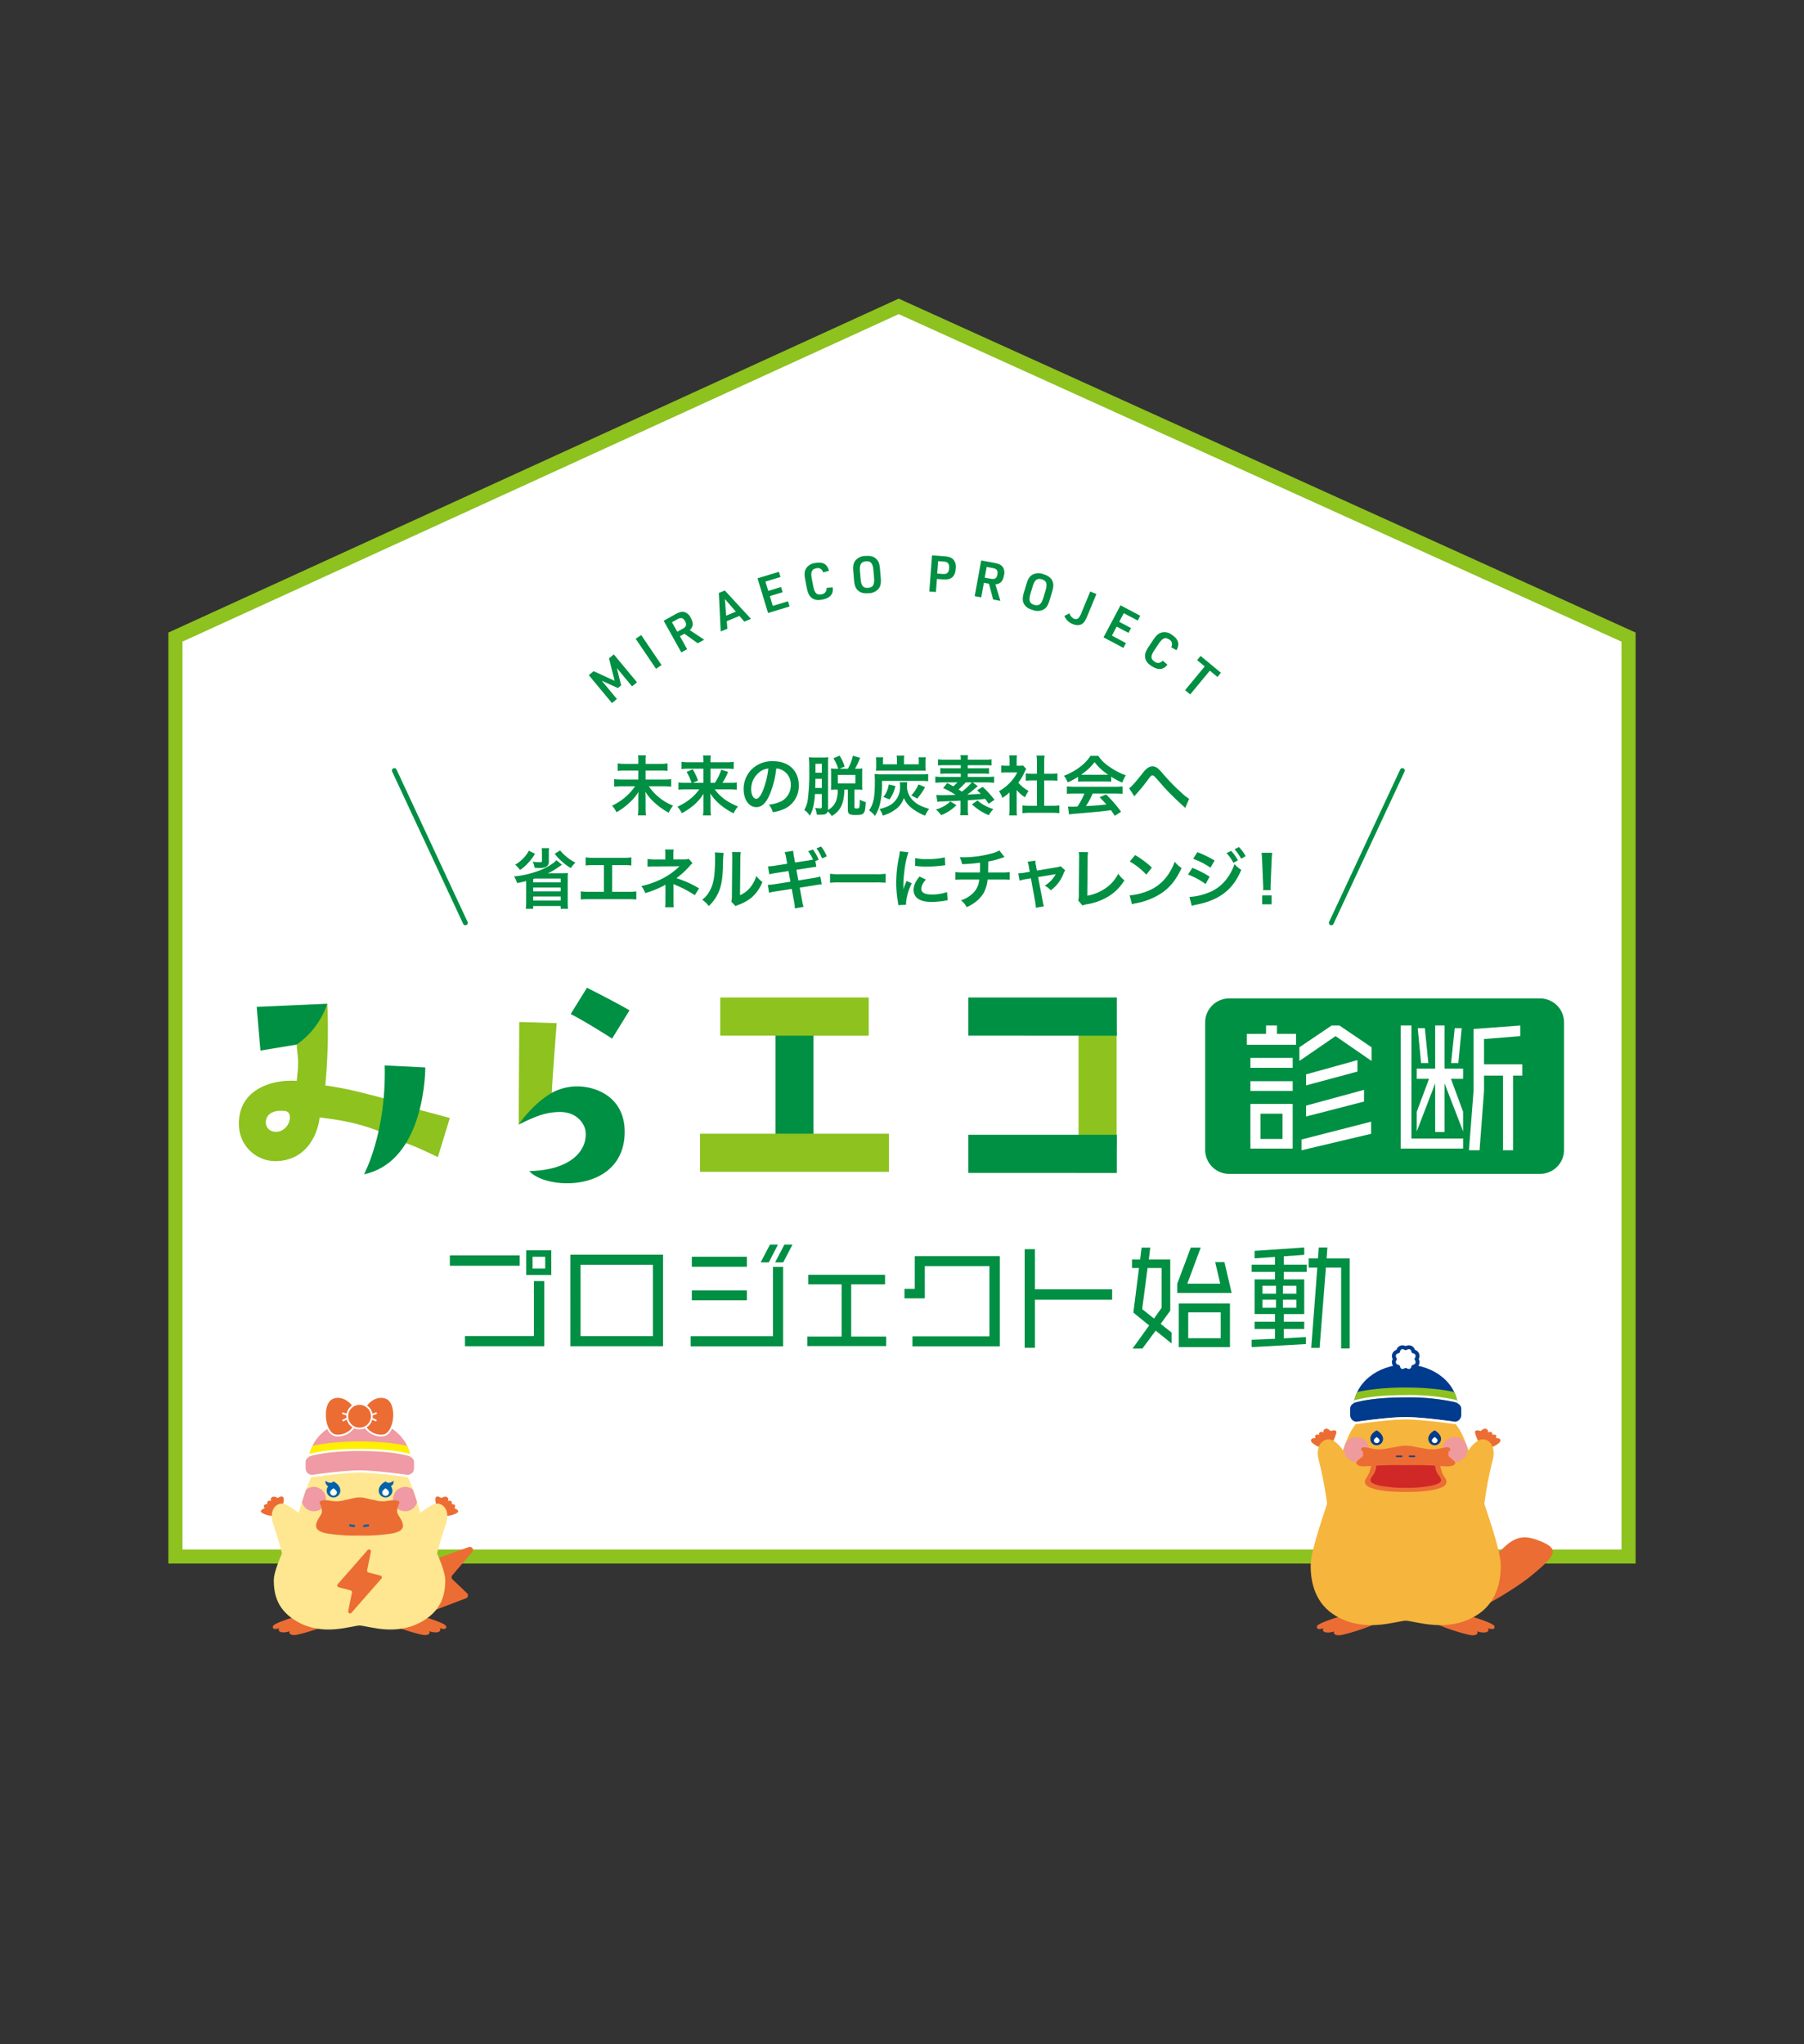 <svg xmlns="http://www.w3.org/2000/svg" xmlns:xlink="http://www.w3.org/1999/xlink" width="750" height="850" viewBox="0 0 750 850">
  <rect x="0" y="0" width="750" height="850" fill="#333333" stroke="none"/>
  <defs>
    <clipPath id="clip-path">
      <rect id="長方形_5521" data-name="長方形 5521" width="750" height="850" transform="translate(3050 128)" fill="#fff" stroke="#707070" stroke-width="1"/>
    </clipPath>
    <clipPath id="clip-path-2">
      <rect id="長方形_5516" data-name="長方形 5516" width="550.923" height="329.82" fill="none"/>
    </clipPath>
    <clipPath id="clip-path-3">
      <rect id="長方形_5095" data-name="長方形 5095" width="100.661" height="120.57" fill="none"/>
    </clipPath>
    <clipPath id="clip-path-4">
      <path id="パス_9466" data-name="パス 9466" d="M11.663,23.262H54.994c0-9.96-9.7-18.032-21.667-18.032S11.663,13.3,11.663,23.262" transform="translate(-11.663 -5.23)" fill="none"/>
    </clipPath>
    <clipPath id="clip-path-6">
      <rect id="長方形_5097" data-name="長方形 5097" width="88.189" height="99.359" fill="none"/>
    </clipPath>
    <clipPath id="clip-path-7">
      <path id="パス_9484" data-name="パス 9484" d="M21.59,22.539c-2.832,3.886-6.023,12.722-8.345,22-.843,3.38-9.733,19.178-9.733,25.382s1.595,12.563,9.681,17.205c10.7,6.142,21.806,1.925,25.956,1.635C43.3,89.056,54.4,93.273,65.1,87.131c8.086-4.642,9.681-11,9.681-17.205s-8.89-22-9.735-25.382c-2.319-9.282-5.512-18.118-8.345-22-3.393-4.658-6.732-10.071-17.558-10.071S24.985,17.882,21.59,22.539" transform="translate(-3.512 -12.468)" fill="none"/>
    </clipPath>
    <clipPath id="clip-path-9">
      <path id="パス_9498" data-name="パス 9498" d="M13.055,23.835H55.347c0-9.719-9.467-17.6-21.145-17.6s-21.147,7.881-21.147,17.6" transform="translate(-13.055 -6.235)" fill="none"/>
    </clipPath>
  </defs>
  <g id="visual-sp" transform="translate(-3050 -128)" clip-path="url(#clip-path)">
    <g id="グループ_11368" data-name="グループ 11368" transform="translate(2697 119.063)">
      <path id="パス_15224" data-name="パス 15224" d="M2.5,522.555v-382.3L303.2,2.746,606.635,140.264V522.555Z" transform="translate(424.019 133.883)" fill="#fff"/>
      <path id="パス_15225" data-name="パス 15225" d="M5.865,142.616,303.635,6.445l300.5,136.185V520.1H5.865ZM303.624,0,0,138.848V525.963H610V138.848Z" transform="translate(423 133.109)" fill="#8dc21f"/>
      <g id="グループ_11364" data-name="グループ 11364" transform="translate(452.327 239.859)">
        <g id="グループ_11360" data-name="グループ 11360">
          <g id="グループ_11357" data-name="グループ 11357" transform="translate(0 0)">
            <path id="パス_15280" data-name="パス 15280" d="M109.707,259.132V281.98H81.043V286.2h32.981v-27.07Zm-34.951-6.379H103.8v-4.317H74.756ZM109.145,249H114.4v4.927h-5.254Zm-2.628,7.6h10.416V246.324H106.517Z" transform="translate(12.939 42.633)" fill="#008f43"/>
            <path id="パス_15281" data-name="パス 15281" d="M121.7,252.06h30.073v29.7H121.7Zm-4.222,33.871h38.518V247.883H117.476Z" transform="translate(20.332 42.903)" fill="#008f43"/>
            <path id="パス_15282" data-name="パス 15282" d="M160.585,267.453h22.894v-4.128H160.585Zm33.732-13.886v28.852h-34.2v4.175h38.424V253.568Zm-33.732-.048h22.894v-4.175H160.585Zm32.465-9.195L189.2,251.69h3.378l3.8-7.365Zm6,0-3.848,7.365h3.378l3.848-7.365Z" transform="translate(27.712 42.287)" fill="#008f43"/>
            <path id="パス_15283" data-name="パス 15283" d="M201.858,255v3.987H215.7v21.722H201.435v3.94H234.23v-3.94H219.685V258.99h14.075V255Z" transform="translate(34.864 44.135)" fill="#008f43"/>
            <path id="パス_15284" data-name="パス 15284" d="M240.147,248.4v13.6h-4.27v3.942h8.445V252.532H271.2v29.228h-32v4.128H275.52V248.4Z" transform="translate(40.825 42.993)" fill="#008f43"/>
            <path id="パス_15285" data-name="パス 15285" d="M278.475,245.925v41h4.27V266.943h32.09v-4.317h-32.09v-16.7Z" transform="translate(48.198 42.564)" fill="#008f43"/>
            <path id="パス_15286" data-name="パス 15286" d="M339.879,272.293h13.513v10.744H339.879Zm-3.94,14.451h21.3V268.587h-21.3Zm-15.2-15.811,2.252-17.076h5.817v16.559l-3.144,4.458Zm-.235-25.57-.61,4.926h-3.377v3.567h2.909l-2.346,18.53,6.568,5.349-6.9,9.617h4.081l5.537-7.46,6.614,5.348v-4.55l-4.55-3.612,3.988-5.49v-21.3h-8.914l.61-4.926Zm20.455,0-5.63,15.013v3.847h22.612l-3-12.808h-3.847l2.112,8.961H339.5l5.583-15.013Z" transform="translate(54.782 42.467)" fill="#008f43"/>
            <path id="パス_15287" data-name="パス 15287" d="M363.42,267.047h5.63v3.33h-5.63Zm8.492,0h5.582v3.33h-5.582Zm-8.492-5.818h5.63v3.332h-5.63Zm8.492,0h5.582v3.332h-5.582Zm-11.777-14.5v3.1l8.492-.563v3.19h-9.711v3h9.711V258.6h-8.492v14.4h8.492V276.2h-8.492v3h8.492v4.081l-9.711.422v3.05l22.565-1.267v-2.908l-9.195.516V279.2h8.491v-3h-8.491v-3.191h8.491V258.6h-8.491v-3.143h9.524v-3h-9.524v-3.471l8.491-.61v-3.05Zm26.7-1.409-.33,4.552h-3.893v3.8h3.612l-2.533,33.4h3.471l2.628-33.4h6.332v33.638h3.567V249.876h-9.618l.327-4.552Z" transform="translate(62.12 42.46)" fill="#008f43"/>
            <g id="グループ_11356" data-name="グループ 11356">
              <g id="グループ_11355" data-name="グループ 11355" clip-path="url(#clip-path-2)">
                <path id="パス_15288" data-name="パス 15288" d="M152.053,74.428a18.6,18.6,0,0,0,3.264-.189v3.129a20.268,20.268,0,0,0-3.237-.162h-5.908v3.749h7.392a24.691,24.691,0,0,0,3.263-.161v3.129a27.01,27.01,0,0,0-3.263-.162h-6.043A22.066,22.066,0,0,0,157.61,91.8a15.382,15.382,0,0,0-1.835,2.913,26.949,26.949,0,0,1-5.584-3.911,19.12,19.12,0,0,1-4.1-4.828c.054,1.537.081,1.97.081,2.508v4.451a19.586,19.586,0,0,0,.189,2.914h-3.4a17.592,17.592,0,0,0,.19-2.887V88.617c0-.89,0-1.267.08-2.535a20.011,20.011,0,0,1-3.776,4.5,27.225,27.225,0,0,1-5.341,3.966,13.983,13.983,0,0,0-1.861-2.725,24.633,24.633,0,0,0,6.23-4.208,23.561,23.561,0,0,0,3.319-3.857h-5.449a28.461,28.461,0,0,0-3.238.162V80.795a26.7,26.7,0,0,0,3.211.161h6.825V77.206h-5.288a21.911,21.911,0,0,0-3.263.162V74.24a20.141,20.141,0,0,0,3.237.189h5.315V72.783a10.13,10.13,0,0,0-.136-1.916h3.292a9.439,9.439,0,0,0-.135,1.943v1.619Z" transform="translate(22.89 12.265)" fill="#008f43"/>
                <path id="パス_15289" data-name="パス 15289" d="M159,85.021a27.266,27.266,0,0,0-3.156.162V82.134a19.613,19.613,0,0,0,3.129.162h2.32a21.3,21.3,0,0,0-2.078-4.5l2.535-1.133a26.711,26.711,0,0,1,2.239,4.693l-2.13.944h4.343V76.416h-6.1a23.816,23.816,0,0,0-2.995.162V73.557a20.6,20.6,0,0,0,3.157.189h5.935V72.99a16.2,16.2,0,0,0-.136-2.076h3.238a11.759,11.759,0,0,0-.135,2.1v.728h6.42a18.287,18.287,0,0,0,3.21-.189v3.021a18.29,18.29,0,0,0-3.021-.162h-6.609V82.3h1.835a24.614,24.614,0,0,0,2.643-5.449l2.833.916a26.988,26.988,0,0,1-2.347,4.533h2.832a17,17,0,0,0,3.1-.162v3.049a26.511,26.511,0,0,0-3.237-.162H170.9c2.319,3.156,5.26,5.313,9.684,7.121a11.809,11.809,0,0,0-1.808,2.832,26.52,26.52,0,0,1-6.123-4.072,20.913,20.913,0,0,1-3.587-4.154c.081,1.456.108,2,.108,2.561v3.8a17.4,17.4,0,0,0,.189,2.751h-3.344a16.492,16.492,0,0,0,.189-2.751V89.337c0-.836,0-1.349.08-2.509a19.858,19.858,0,0,1-4.476,5.071,25.189,25.189,0,0,1-4.56,3.021,13.875,13.875,0,0,0-1.835-2.7,23.6,23.6,0,0,0,6.609-4.343,19.379,19.379,0,0,0,2.455-2.86Z" transform="translate(26.899 12.274)" fill="#008f43"/>
                <path id="パス_15290" data-name="パス 15290" d="M189.637,86.987c-1.538,3.479-3.264,5.071-5.476,5.071-3.075,0-5.287-3.129-5.287-7.471a11.589,11.589,0,0,1,2.967-7.85,12.109,12.109,0,0,1,9.28-3.777c6.474,0,10.682,3.939,10.682,10.009a10.393,10.393,0,0,1-6.555,10.061,17.683,17.683,0,0,1-4.235,1.133,8.607,8.607,0,0,0-1.646-3.157,14.306,14.306,0,0,0,5.368-1.483,7.552,7.552,0,0,0,3.749-6.744,6.683,6.683,0,0,0-3.317-5.989,5.9,5.9,0,0,0-2.725-.809,39.016,39.016,0,0,1-2.8,11.006m-3.965-9.657A9.03,9.03,0,0,0,182,84.612c0,2.212.943,3.966,2.13,3.966.89,0,1.808-1.133,2.779-3.452a35.551,35.551,0,0,0,2.238-9.118,6.868,6.868,0,0,0-3.479,1.322" transform="translate(30.959 12.628)" fill="#008f43"/>
                <path id="パス_15291" data-name="パス 15291" d="M210.257,92.778a4.2,4.2,0,0,1-.054.808,7.152,7.152,0,0,0,3.56-4.289,12.359,12.359,0,0,0,.486-4.18h-.459a19.348,19.348,0,0,0-2.346.107c.054-.457.081-1.348.081-2.158V78.32a18.534,18.534,0,0,0-.081-2,16.936,16.936,0,0,0,2.346.109h.7a19.158,19.158,0,0,0-2-4.343l2.562-1.106a19.35,19.35,0,0,1,2.1,4.559l-2.158.89h3.507a17.784,17.784,0,0,0,2.076-5.422l3.021.916a35.432,35.432,0,0,1-2.13,4.506h.755a15.816,15.816,0,0,0,2.32-.109,14.064,14.064,0,0,0-.109,2.133v4.611a13.776,13.776,0,0,0,.109,2.158,18.094,18.094,0,0,0-2.428-.107h-.89V92.4c0,.459.189.567,1.025.567,1.105,0,1.133-.108,1.214-3.7a9.008,9.008,0,0,0,2.481,1.051c-.243,3.263-.378,3.966-.917,4.56-.567.648-1.294.808-3.344.808-2.59,0-3.21-.432-3.21-2.319V85.118h-1.43c-.135,5.772-1.619,8.9-5.26,10.978a7.359,7.359,0,0,0-1.673-1.941c-.324,1.132-.971,1.4-3.264,1.4-.3,0-.648,0-1.3-.026a8.065,8.065,0,0,0-.675-2.834,11.5,11.5,0,0,0,2.022.217c.594,0,.755-.135.755-.7v-5.26h-2.859A25.984,25.984,0,0,1,204,92.562a11.786,11.786,0,0,1-1.349,3.425,7.059,7.059,0,0,0-2.292-2.4,11.529,11.529,0,0,0,1.43-4.046,83.167,83.167,0,0,0,.648-12.57,45.5,45.5,0,0,0-.163-5.342,18.9,18.9,0,0,0,2.752.136h3.021a11.192,11.192,0,0,0,2.32-.136,19.733,19.733,0,0,0-.108,2.509ZM205,80.639c-.027,2.131-.027,2.131-.081,3.8h2.751v-3.8Zm2.67-6.258h-2.643V78.1h2.643Zm6.663,8.147h7.282V78.994H214.33Z" transform="translate(34.677 12.285)" fill="#008f43"/>
                <path id="パス_15292" data-name="パス 15292" d="M228.729,83.228a34.154,34.154,0,0,1-.944,8.147,16.91,16.91,0,0,1-2,4.693,10.01,10.01,0,0,0-2.455-2.32c1.862-2.7,2.4-5.422,2.4-11.923a29.635,29.635,0,0,0-.109-3.21,24.891,24.891,0,0,0,3.1.135h16.32a16.689,16.689,0,0,0,2.86-.135v3.021a20.313,20.313,0,0,0-2.86-.135h-16.32Zm6.2-10.466a8.911,8.911,0,0,0-.162-1.781h3.237a7.587,7.587,0,0,0-.162,1.754V74.6H244V73.274a9.438,9.438,0,0,0-.108-1.592h3.048A7.8,7.8,0,0,0,246.8,73.3v2.293c0,.619.028,1.159.081,1.7-.728-.026-1.429-.054-2.157-.054H228.351c-.971,0-1.43,0-2.131.054.055-.728.082-1.159.082-1.7V73.247a8.272,8.272,0,0,0-.136-1.565h3.049a8.277,8.277,0,0,0-.108,1.592V74.6h5.827Zm4.263,9.279a7.936,7.936,0,0,0-.082,1.025A8.294,8.294,0,0,0,242,90c1.538,1.376,3.075,2.157,6.312,3.129a11.547,11.547,0,0,0-1.673,2.833,21.791,21.791,0,0,1-5.611-3.184,10.43,10.43,0,0,1-3.238-4.181,9.414,9.414,0,0,1-2.994,4.4,16.9,16.9,0,0,1-5.773,2.941,7.423,7.423,0,0,0-1.376-2.724c2.914-.757,4.424-1.43,5.773-2.644a8.647,8.647,0,0,0,2.8-6.663,11.091,11.091,0,0,0-.107-1.862Zm-9.9,6.15a10.786,10.786,0,0,0,2.212-5.2l2.778.619a13.906,13.906,0,0,1-2.455,5.557Zm11.6-.675a15.782,15.782,0,0,0,2.967-4.559l2.752,1.133a26.145,26.145,0,0,1-3.264,4.747Z" transform="translate(38.654 12.285)" fill="#008f43"/>
                <path id="パス_15293" data-name="パス 15293" d="M264.458,83.714c-.431.351-.54.433-.916.755-1.241,1.079-2.024,1.7-3.452,2.752,1.619-.082,3.506-.217,5.637-.325-.458-.486-.754-.754-1.565-1.483l2.347-1.4a40.474,40.474,0,0,1,4.909,5.369l-2.454,1.645c-.675-1.025-.89-1.3-1.4-2.024-3.722.351-3.722.351-7.228.567V93.1a14.657,14.657,0,0,0,.161,2.7h-3.371a14.473,14.473,0,0,0,.162-2.7V89.73c-5.719.27-5.719.27-7.715.324a8.582,8.582,0,0,0-1.914.189l-.459-2.914a17.7,17.7,0,0,0,2.671.136c.781,0,.781,0,5.367-.136a35.13,35.13,0,0,0-5.179-2.832l1.7-2.078c1.213.621,1.619.836,2.509,1.349a16.684,16.684,0,0,0,1.727-1.619H249.92a24.454,24.454,0,0,0-3.1.162V79.722a18.185,18.185,0,0,0,2.806.135h7.768V78.481H251.43a17.283,17.283,0,0,0-2.535.135V76.162a22.166,22.166,0,0,0,2.535.108h5.962V75h-6.663a24.444,24.444,0,0,0-2.8.107V72.547a23.253,23.253,0,0,0,3.13.163h6.338a6.839,6.839,0,0,0-.162-1.89h3.211a8.719,8.719,0,0,0-.136,1.89h6.771a21.712,21.712,0,0,0,3.1-.163v2.562A25.131,25.131,0,0,0,267.4,75H260.3V76.27h6.312a21.07,21.07,0,0,0,2.509-.108v2.454a16.91,16.91,0,0,0-2.509-.135H260.3v1.376h8.174a18.2,18.2,0,0,0,2.778-.135v2.589a25.841,25.841,0,0,0-3.075-.162h-5.8Zm-8.874,7.9a18.215,18.215,0,0,1-6.366,4.154,9.982,9.982,0,0,0-2.184-2.346,13.736,13.736,0,0,0,3.371-1.4,11.438,11.438,0,0,0,2.644-1.968Zm3.858-9.469a30.508,30.508,0,0,1-2.995,2.941c.809.513.944.594,1.4.917a26.863,26.863,0,0,0,4.127-3.858Zm4.936,7.5a13.65,13.65,0,0,0,3.021,2.13,17.662,17.662,0,0,0,3.534,1.458,13.933,13.933,0,0,0-1.916,2.562,24.014,24.014,0,0,1-6.987-4.532Z" transform="translate(42.718 12.257)" fill="#008f43"/>
                <path id="パス_15294" data-name="パス 15294" d="M276.718,93.117a19.149,19.149,0,0,0,.135,2.751h-3.264a16.249,16.249,0,0,0,.162-2.8V86.292a18.181,18.181,0,0,1-2.995,2.293,10.385,10.385,0,0,0-1.376-2.806,18.6,18.6,0,0,0,4.639-3.641,16.044,16.044,0,0,0,2.941-4.154h-4.4a18.5,18.5,0,0,0-2.266.107V75.1a16.484,16.484,0,0,0,2.132.108h1.348V72.941a12.376,12.376,0,0,0-.162-2.051h3.265a11.5,11.5,0,0,0-.162,2.1v2.211h1.105a9.818,9.818,0,0,0,1.565-.081l1.3,1.4a7.667,7.667,0,0,0-.594,1.133,22.132,22.132,0,0,1-2.7,4.614,15.9,15.9,0,0,0,4.289,3.425,11.5,11.5,0,0,0-1.483,2.644,14.809,14.809,0,0,1-3.48-3.049Zm11.438-1.268h3.238a23.135,23.135,0,0,0,3.075-.162v3.265a21.962,21.962,0,0,0-3.075-.19h-9.225a21.576,21.576,0,0,0-3.049.19V91.687a24.433,24.433,0,0,0,3.1.162h2.94V81.3h-2.022c-.917,0-1.781.054-2.643.135V78.388a18.163,18.163,0,0,0,2.643.136h2.022V73.777a19.08,19.08,0,0,0-.189-2.806h3.373a15.693,15.693,0,0,0-.189,2.806v4.747h2.86a17.5,17.5,0,0,0,2.643-.136v3.049c-.863-.081-1.7-.135-2.643-.135h-2.86Z" transform="translate(46.623 12.269)" fill="#008f43"/>
                <path id="パス_15295" data-name="パス 15295" d="M298.283,79.763a25.239,25.239,0,0,1-4.315,2.319,12.563,12.563,0,0,0-1.565-2.75,25.194,25.194,0,0,0,6.77-3.75,17.764,17.764,0,0,0,4.263-4.532h3.21A16.4,16.4,0,0,0,311.2,75.53a28.583,28.583,0,0,0,6.933,3.64,12.017,12.017,0,0,0-1.484,3.022,28.71,28.71,0,0,1-4.612-2.455v2.1a20.5,20.5,0,0,0-2.428-.108H300.6a21.586,21.586,0,0,0-2.32.108Zm-1.483,6.96a25.276,25.276,0,0,0-3.184.162v-3.13a26.231,26.231,0,0,0,3.184.163h16.806a25.14,25.14,0,0,0,3.156-.163v3.13a25.1,25.1,0,0,0-3.156-.162h-9.279a29.317,29.317,0,0,1-2.806,5.233c4.774-.27,4.774-.27,8.551-.675-.862-.943-1.322-1.43-2.832-2.995l2.67-1.186a55.263,55.263,0,0,1,6.231,7.2L313.552,96c-.89-1.322-1.16-1.7-1.619-2.347-2.239.3-3.857.486-4.857.594-2.67.243-8.011.728-9.09.809a32.127,32.127,0,0,0-3.479.377l-.432-3.29c.729.054,1.187.081,1.564.081.189,0,1-.027,2.375-.108a27.985,27.985,0,0,0,2.886-5.395Zm12.785-7.8c.432,0,.674,0,1.187-.026a21.99,21.99,0,0,1-5.638-5.233,23.069,23.069,0,0,1-5.611,5.233c.459.026.621.026,1.106.026Z" transform="translate(50.608 12.297)" fill="#008f43"/>
                <path id="パス_15296" data-name="パス 15296" d="M315.495,83.893c1.16-.808,2.32-2.13,5.882-6.609a8.256,8.256,0,0,1,1.672-1.7,3.712,3.712,0,0,1,2.157-.809,3.827,3.827,0,0,1,2.429,1.025,18.043,18.043,0,0,1,1.807,1.943A85.792,85.792,0,0,0,337.508,86a17.32,17.32,0,0,0,2.94,2.266L338.8,92.093a5.387,5.387,0,0,0-.782-.781c-1.4-1.241-3.534-3.265-5.5-5.233-2.051-2.1-2.1-2.185-4.991-5.476-1.673-1.914-1.835-2.051-2.346-2.051-.432,0-.7.243-1.619,1.457a76.133,76.133,0,0,1-5.314,6.528,4.4,4.4,0,0,0-.567.728Z" transform="translate(54.605 12.942)" fill="#008f43"/>
                <path id="パス_15297" data-name="パス 15297" d="M117.445,110.68c-.648.432-.648.432-1.727,1.16a25.3,25.3,0,0,1-4.208,2.428c1.484-.054,1.484-.054,2.078-.054h3.8c.944,0,1.619-.028,2.536-.082a13.168,13.168,0,0,0-.109,2.293v9.792a16.221,16.221,0,0,0,.163,2.779h-3.076v-1.16H105.469V129h-3.076a20.411,20.411,0,0,0,.162-2.751v-8.795c-1.268.324-2.266.567-3.777.835a12.6,12.6,0,0,0-1.267-2.778,34.881,34.881,0,0,0,8.281-1.673,25.609,25.609,0,0,0,7.985-3.829,7.219,7.219,0,0,0,1.322-1.242Zm-11.222-4.559a20.474,20.474,0,0,1-3.048,4.019,18.628,18.628,0,0,1-3.157,2.725A14.264,14.264,0,0,0,98,110.654a15.332,15.332,0,0,0,3.452-2.752,12.037,12.037,0,0,0,2.212-3.075Zm5.881-2.347a8.471,8.471,0,0,0-.135,1.835v3.8a2.261,2.261,0,0,1-1.4,2.265,6.308,6.308,0,0,1-2.535.351c-.459,0-1.052-.027-2-.081a6.837,6.837,0,0,0-.782-2.535,17.824,17.824,0,0,0,2.671.216c1.025,0,1.187-.082,1.187-.54v-3.425a12.37,12.37,0,0,0-.135-1.89Zm-6.635,12.842v1.4h11.436v-1.592H106.062Zm0,5.124h11.438v-1.591H105.469Zm0,3.83h11.438v-1.7H105.469Zm11.193-20.851a17.388,17.388,0,0,0,2.752,2.725,17.713,17.713,0,0,0,3.614,2.346,14.531,14.531,0,0,0-1.943,2.266,21.264,21.264,0,0,1-3.722-2.778,20.621,20.621,0,0,1-2.94-3.157Z" transform="translate(16.877 17.961)" fill="#008f43"/>
                <path id="パス_15298" data-name="パス 15298" d="M134.21,121.363h6.528a19.211,19.211,0,0,0,3.506-.189v3.4a27.98,27.98,0,0,0-3.452-.134H124.607a27.969,27.969,0,0,0-3.452.134v-3.4a19.2,19.2,0,0,0,3.506.189h6.1V110.278h-4.127a27.766,27.766,0,0,0-3.454.134V107.04a19.494,19.494,0,0,0,3.506.189h12a19.5,19.5,0,0,0,3.508-.189v3.371a27.5,27.5,0,0,0-3.454-.134H134.21Z" transform="translate(20.969 18.526)" fill="#008f43"/>
                <path id="パス_15299" data-name="パス 15299" d="M152.483,128.292a16.271,16.271,0,0,0,.162-2.4v-7.04a4.633,4.633,0,0,1-.809.513,42.714,42.714,0,0,1-7.607,3.021,11.145,11.145,0,0,0-1.592-2.94,33.562,33.562,0,0,0,7.5-2.509,28.881,28.881,0,0,0,8.362-5.719h-.565c-.162.027-.162.027-9.873.081a19.9,19.9,0,0,0-2.86.135v-3.263a13.937,13.937,0,0,0,2.886.243h4.506V106.2a11.111,11.111,0,0,0-.135-1.941h3.614a8.7,8.7,0,0,0-.135,1.887v2.238h4.559a5.661,5.661,0,0,0,1.835-.243l1.565,1.836a6.313,6.313,0,0,0-1.187,1.159,34.839,34.839,0,0,1-5.5,5.044,44.064,44.064,0,0,1,9.414,4.235l-1.78,2.833a48.115,48.115,0,0,0-8.228-4.316c-.351-.162-.4-.162-.675-.3.027.324.054,1.079.054,1.322v5.933a12.092,12.092,0,0,0,.135,2.4Z" transform="translate(24.687 18.045)" fill="#008f43"/>
                <path id="パス_15300" data-name="パス 15300" d="M173.09,105.509a55.518,55.518,0,0,0-.27,6.044c-.189,5.259-.782,8.308-2.185,11.086a17.2,17.2,0,0,1-3.722,4.991,9.587,9.587,0,0,0-2.725-2.617,11.1,11.1,0,0,0,2.779-3.1c1.941-3.1,2.562-6.582,2.562-14.136a13.56,13.56,0,0,0-.108-2.455Zm7.148-.323a14.609,14.609,0,0,0-.189,2.563l-.135,15.349a10.849,10.849,0,0,0,4.128-3.077,13.176,13.176,0,0,0,2.643-4.936,11.315,11.315,0,0,0,2.536,2.537,16.734,16.734,0,0,1-4.29,6.284,17.839,17.839,0,0,1-5.745,3.238,11.192,11.192,0,0,0-1.16.486l-1.727-1.836a12.066,12.066,0,0,0,.243-2.859l.135-15.214v-.808a11.667,11.667,0,0,0-.108-1.781Z" transform="translate(28.417 18.196)" fill="#008f43"/>
                <path id="パス_15301" data-name="パス 15301" d="M204.462,108.974c.621-.109,1.376-.243,1.781-.324a17.378,17.378,0,0,0-2.024-3.482l1.97-.727a18.013,18.013,0,0,1,2.4,4.262l-1.375.538.4,2.4c-.4.027-.54.027-.836.053l-.216.055-1.538.243-5.692.89.809,4.424,6.339-1.026a18.76,18.76,0,0,0,2.8-.619l.594,3.262a9.624,9.624,0,0,0-1.241.11l-.432.079c-.189.028-.54.083-1.079.164l-6.419,1.024.97,5.206a17.732,17.732,0,0,0,.649,2.806l-3.615.619a18.083,18.083,0,0,0-.351-2.806l-.971-5.312-6.662,1.051a18.459,18.459,0,0,0-2.752.567l-.54-3.292a19.5,19.5,0,0,0,2.86-.271l6.555-1.051-.809-4.425-5.018.784a25.27,25.27,0,0,0-2.967.592l-.54-3.317a19.864,19.864,0,0,0,2.968-.3l5.017-.784-.4-2.265a12.553,12.553,0,0,0-.648-2.562l3.561-.565a15.324,15.324,0,0,0,.323,2.535l.432,2.346Zm5.53-.838a19.288,19.288,0,0,0-2.32-4.181l1.916-.754a15.731,15.731,0,0,1,2.374,4.1Z" transform="translate(32.442 17.862)" fill="#008f43"/>
                <path id="パス_15302" data-name="パス 15302" d="M209.5,112.858a26.353,26.353,0,0,0,4.37.189h14.377a26.36,26.36,0,0,0,4.371-.189v3.749a29.878,29.878,0,0,0-4.4-.134H213.9a29.848,29.848,0,0,0-4.4.134Z" transform="translate(36.259 19.533)" fill="#008f43"/>
                <path id="パス_15303" data-name="パス 15303" d="M233.794,127.29c-.027-.486-.054-.646-.135-1.268a47.019,47.019,0,0,1-.7-8.065,51.844,51.844,0,0,1,1.105-10.547,17.655,17.655,0,0,0,.4-2.509l3.561.379a37.154,37.154,0,0,0-1.7,8.065,45.03,45.03,0,0,0-.4,5.962c0,.594-.027.808-.054,1.483a27.6,27.6,0,0,1,1.4-3.56l2.158.971a22.14,22.14,0,0,0-2.4,8.173c0,.163,0,.378.027.728Zm11.493-10.655c-1.349,1.565-1.916,2.725-1.916,3.885,0,1.537,1.484,2.346,4.289,2.346a18.92,18.92,0,0,0,6.42-1.025l.27,3.427a8.961,8.961,0,0,0-1.106.161,33.27,33.27,0,0,1-5.584.514c-3.344,0-5.5-.757-6.69-2.347a4.527,4.527,0,0,1-.808-2.644c0-1.753.808-3.56,2.481-5.556Zm-4.452-8.928a19.508,19.508,0,0,0,4.991.432,29.738,29.738,0,0,0,7.336-.728l.162,3.264c-.216.028-.621.082-1.914.243a48.314,48.314,0,0,1-5.773.325,32.029,32.029,0,0,1-4.857-.3Z" transform="translate(40.32 18.156)" fill="#008f43"/>
                <path id="パス_15304" data-name="パス 15304" d="M274.354,107.354c-.323.08-.323.08-2.266.727a33.151,33.151,0,0,1-4.5,1.106c-.027,3.644-.027,3.644-.082,4.559h5.719a16.741,16.741,0,0,0,3.292-.188v3.237a24.689,24.689,0,0,0-3.237-.134h-5.962a14.144,14.144,0,0,1-1.808,5.881,14,14,0,0,1-4.4,4.289,17.044,17.044,0,0,1-2.509,1.349,8.744,8.744,0,0,0-2.347-2.861,12.419,12.419,0,0,0,4.182-2.265,8.6,8.6,0,0,0,3.1-4.584,15.65,15.65,0,0,0,.3-1.808h-6.662a24.7,24.7,0,0,0-3.238.134v-3.237a16.742,16.742,0,0,0,3.291.188h6.906c.054-1.133.054-2.184.054-4.072a60.637,60.637,0,0,1-7.471.619,11.374,11.374,0,0,0-1-2.914c.836.054,1.268.054,1.673.054a46.548,46.548,0,0,0,11.545-1.564A14.189,14.189,0,0,0,272.2,104.6Z" transform="translate(43.95 18.104)" fill="#008f43"/>
                <path id="パス_15305" data-name="パス 15305" d="M280.6,110.7a8.5,8.5,0,0,0-.513-2.024l3.211-.486a10.576,10.576,0,0,0,.269,2.078l.4,2.076,8.066-1.348a6.81,6.81,0,0,0,1.781-.459l1.887,1.7a6.116,6.116,0,0,0-.675,1.3,15.339,15.339,0,0,1-5.314,7.014,7.6,7.6,0,0,0-2.508-1.916,12.718,12.718,0,0,0,4.586-4.828,8.314,8.314,0,0,1-1,.189l-6.339,1.051,1.916,9.981a10.232,10.232,0,0,0,.511,2.185l-3.371.594a11.231,11.231,0,0,0-.215-2.184l-1.836-10.061-2.319.377a13.873,13.873,0,0,0-2.374.594l-.565-3.075a15.277,15.277,0,0,0,2.563-.243l2.238-.379Z" transform="translate(47.804 18.725)" fill="#008f43"/>
                <path id="パス_15306" data-name="パス 15306" d="M301.52,105.2a20.862,20.862,0,0,0-.162,2.724l-.135,15.4a19.4,19.4,0,0,0,7.363-2.967,15.935,15.935,0,0,0,5.5-6.179,12.615,12.615,0,0,0,2.562,2.752,20.1,20.1,0,0,1-6.016,6.284,24.584,24.584,0,0,1-9.819,3.7,7.731,7.731,0,0,0-1.619.459l-1.726-2.076a9.516,9.516,0,0,0,.243-2.779l.108-14.566a12.99,12.99,0,0,0-.136-2.778Z" transform="translate(51.486 18.204)" fill="#008f43"/>
                <path id="パス_15307" data-name="パス 15307" d="M315.668,122.986a25.675,25.675,0,0,0,7.985-2,18.032,18.032,0,0,0,8.011-6.609,22.551,22.551,0,0,0,2.751-5.394,11.653,11.653,0,0,0,2.86,2.643c-2.293,4.936-4.857,8.12-8.552,10.574a29.121,29.121,0,0,1-10.277,4.046,9.55,9.55,0,0,0-1.781.459Zm2.292-16.75a38.24,38.24,0,0,1,6.96,5.2l-2.32,2.941a28.334,28.334,0,0,0-6.878-5.476Z" transform="translate(54.635 18.387)" fill="#008f43"/>
                <path id="パス_15308" data-name="パス 15308" d="M338.175,112.042a42.614,42.614,0,0,1,7.176,3.669l-1.673,3.049a31.283,31.283,0,0,0-7.311-3.939Zm-1.214,12.086a24.005,24.005,0,0,0,7.8-1.754c4.937-1.727,8.985-6.15,10.926-11.9a13.106,13.106,0,0,0,2.8,2.4c-3.344,8.174-9.036,12.6-18.693,14.486a16.152,16.152,0,0,0-1.887.458Zm3.292-18.613A44.366,44.366,0,0,1,347.428,109l-1.727,2.967a32.709,32.709,0,0,0-7.2-3.7Zm14.028-.54a17.554,17.554,0,0,1,2.832,3.966l-1.889,1a18.238,18.238,0,0,0-2.833-4.02Zm4.18,3.264a19.817,19.817,0,0,0-2.751-3.911l1.807-.944a15.6,15.6,0,0,1,2.806,3.8Z" transform="translate(58.217 17.893)" fill="#008f43"/>
                <path id="パス_15309" data-name="パス 15309" d="M363.074,120.945c.026-.567.054-.836.054-1.16,0-.3,0-.3-.082-1.914l-.377-9.172c-.055-1.187-.135-2.536-.243-3.29h4.423c-.08.728-.189,2.13-.243,3.29l-.377,9.172c-.054,1.564-.054,1.564-.054,1.941a9.637,9.637,0,0,0,.054,1.133Zm-.379,2.211h3.911v3.7h-3.911Z" transform="translate(62.728 18.244)" fill="#008f43"/>
                <line id="線_144" data-name="線 144" x2="29.539" y2="63.346" transform="translate(64.611 89.464)" fill="none" stroke="#008f43" stroke-linecap="round" stroke-linejoin="round" stroke-width="2"/>
                <line id="線_145" data-name="線 145" x1="29.539" y2="63.346" transform="translate(454.159 89.464)" fill="none" stroke="#008f43" stroke-linecap="round" stroke-linejoin="round" stroke-width="2"/>
                <path id="パス_15310" data-name="パス 15310" d="M124,43.737l2-1.66,8.749,4.021L132.4,36.76l2-1.66,9.637,11.6-2.048,1.7L135.672,40.8l1.781,7.171L136.087,49.1l-6.722-3.068,6.316,7.606-2.047,1.7Z" transform="translate(21.461 6.075)" fill="#008f43"/>
                <rect id="長方形_5512" data-name="長方形 5512" width="2.765" height="15.072" transform="matrix(0.828, -0.561, 0.561, 0.828, 164.954, 34.681)" fill="#008f43"/>
                <path id="パス_15311" data-name="パス 15311" d="M160.288,35.543l-2.415,1.346-7.336-13.164,4.85-2.7c1.7-.945,2.772-1.182,3.852-.89a4.341,4.341,0,0,1,2.533,2.333c1.233,2.212,1.112,3.729-.393,5.149l5.99,3.983-2.673,1.49-5.545-3.965-1.862,1.037Zm-1.781-8.528c1.438-.8,1.7-1.72.929-3.1-.792-1.419-1.719-1.652-3.212-.82l-2.231,1.243L156.2,28.3Z" transform="translate(26.054 3.464)" fill="#008f43"/>
                <path id="パス_15312" data-name="パス 15312" d="M173.379,25.222l.255,3.122L170.869,29.5l-.784-16.02,2.473-1.036L183.43,24.238,180.664,25.4l-2.027-2.378ZM172.6,16l.521,6.925,4.032-1.689Z" transform="translate(29.438 2.154)" fill="#008f43"/>
                <path id="パス_15313" data-name="パス 15313" d="M183.8,8.528l8.892-2.7.657,2.162-6.265,1.9,1.179,3.879,5.315-1.614.657,2.162-5.315,1.615L190.151,20l6.325-1.922.657,2.163-8.953,2.719Z" transform="translate(31.811 1.008)" fill="#008f43"/>
                <path id="パス_15314" data-name="パス 15314" d="M212.172,12.872c.387,2.764-1.072,4.446-4.388,5.09-2.052.4-3.512.08-4.645-.99-.869-.821-1.364-1.929-1.77-4.022L200.756,9.8c-.448-2.3-.371-3.563.291-4.7a5.009,5.009,0,0,1,3.781-2.347c3.192-.621,5.1.429,5.788,3.22l-2.452.67a2.235,2.235,0,0,0-2.868-1.7c-1.906.371-2.365,1.557-1.789,4.52l.54,2.778c.58,2.985,1.445,3.892,3.394,3.515a2.335,2.335,0,0,0,2.147-2.677Z" transform="translate(34.697 0.446)" fill="#008f43"/>
                <path id="パス_15315" data-name="パス 15315" d="M217.747,6.646c-.187-2.209.047-3.457.868-4.522A5.373,5.373,0,0,1,222.8.226c2.167-.183,3.58.249,4.672,1.407.84.9,1.208,2.017,1.382,4.078l.3,3.576c.188,2.229-.048,3.456-.869,4.521a5.4,5.4,0,0,1-4.182,1.9c-2.165.182-3.579-.25-4.672-1.408-.816-.885-1.209-2.036-1.381-4.078Zm8.369-.473c-.242-2.86-1.111-3.889-3.13-3.719s-2.706,1.33-2.465,4.19l.263,3.112c.24,2.861,1.111,3.889,3.13,3.719s2.705-1.329,2.465-4.189Z" transform="translate(37.677 0.032)" fill="#008f43"/>
                <path id="パス_15316" data-name="パス 15316" d="M247.434,15.239l-2.758-.209L245.814,0l5.051.381c2.085.158,3.174.579,3.951,1.506a4.892,4.892,0,0,1,.845,3.664c-.137,1.81-.625,2.937-1.613,3.688-.877.675-1.994.887-3.91.741l-2.295-.174Zm2.874-7.489c1.726.13,2.478-.575,2.616-2.406s-.5-2.621-2.227-2.751l-2.336-.177-.391,5.157Z" transform="translate(42.348 0)" fill="#008f43"/>
                <path id="パス_15317" data-name="パス 15317" d="M263.478,17.145l-2.72-.5,2.71-14.825,5.461,1c1.911.35,2.892.85,3.54,1.763a4.331,4.331,0,0,1,.47,3.411c-.454,2.492-1.513,3.586-3.577,3.723l2.089,6.884-3.011-.55-1.757-6.587-2.1-.382Zm4.049-7.714c1.62.3,2.406-.246,2.69-1.8.292-1.6-.274-2.367-1.957-2.675l-2.513-.46-.816,4.465Z" transform="translate(45.131 0.315)" fill="#008f43"/>
                <path id="パス_15318" data-name="パス 15318" d="M279.317,10.859c.635-2.124,1.309-3.2,2.465-3.891a5.376,5.376,0,0,1,4.588-.236c2.082.623,3.24,1.543,3.834,3.019.45,1.148.386,2.319-.208,4.3l-1.028,3.438c-.64,2.144-1.31,3.2-2.463,3.891a5.4,5.4,0,0,1-4.588.236c-2.085-.623-3.241-1.543-3.835-3.019-.436-1.123-.38-2.339.206-4.3Zm7.963,2.624c.823-2.751.389-4.026-1.552-4.607s-3.005.246-3.828,3l-.9,2.994c-.822,2.751-.388,4.026,1.554,4.608s3-.248,3.827-3Z" transform="translate(48.08 1.098)" fill="#008f43"/>
                <path id="パス_15319" data-name="パス 15319" d="M305.857,13.868,302.37,22.3c-.985,2.38-1.441,3.151-2.147,3.75-1.1.893-2.533.987-4.249.276a6.014,6.014,0,0,1-3.411-3.354l2.1-1.1a3.626,3.626,0,0,0,1.914,2.278,1.638,1.638,0,0,0,2.062-.564,9.259,9.259,0,0,0,1.16-2.307l3.5-8.468Z" transform="translate(50.636 2.217)" fill="#008f43"/>
                <path id="パス_15320" data-name="パス 15320" d="M313.482,17.7l8.207,4.347-1.057,2-5.782-3.063-1.9,3.581,4.9,2.6-1.057,2-4.906-2.6-1.986,3.749,5.838,3.092-1.057,2-8.263-4.378Z" transform="translate(53.036 3.064)" fill="#008f43"/>
                <path id="パス_15321" data-name="パス 15321" d="M330.437,40.723c-1.67,2.236-3.89,2.4-6.7.528-1.739-1.16-2.553-2.414-2.6-3.972-.04-1.194.388-2.33,1.573-4.1l1.783-2.67c1.3-1.948,2.244-2.791,3.516-3.136a5.011,5.011,0,0,1,4.338.992c2.7,1.805,3.318,3.891,1.845,6.36l-2.212-1.248a2.236,2.236,0,0,0-.84-3.227c-1.616-1.079-2.777-.558-4.453,1.952l-1.571,2.353c-1.689,2.529-1.713,3.782-.062,4.885a2.333,2.333,0,0,0,3.408-.391Z" transform="translate(55.58 4.709)" fill="#008f43"/>
                <path id="パス_15322" data-name="パス 15322" d="M343.495,40.01l-3.173-2.625,1.439-1.741,8.461,7-1.439,1.741-3.158-2.611-8.169,9.876-2.133-1.763Z" transform="translate(58.037 6.169)" fill="#008f43"/>
                <path id="長方形_5513" data-name="長方形 5513" d="M9.972,0H139.233A9.972,9.972,0,0,1,149.2,9.972v53a9.971,9.971,0,0,1-9.971,9.971H9.971A9.971,9.971,0,0,1,0,62.973v-53A9.972,9.972,0,0,1,9.972,0Z" transform="translate(401.718 184.228)" fill="#009043"/>
                <path id="パス_15323" data-name="パス 15323" d="M357.191,174.652v-4.526H365.2v-3.482h4.526v3.482h7.95v4.526Zm1.509,5.454H376.28v4.121H358.7Zm0,9.691H376.28v4.061H358.7Zm0,9.459H376.28v18.569H358.7Zm13.346,4.061h-9.168v10.5h9.168Zm22.049-32.262-15.028,10.329V175.7l13.4-9.053h3.248l13.346,9.053v5.686Zm-14.158,47.466v-4.469l28.954-7.427v5.049Zm1.914-26.983v-4.583l21.353-5.919v4.758Zm0,12.94v-4.526l24.081-6.556v4.873Z" transform="translate(61.822 28.842)" fill="#fff"/>
                <path id="パス_15324" data-name="パス 15324" d="M411.742,217.824V166.645h4.468v47h21.47v4.178Zm18.22-27.157v20.251h-3.888V190.726l-7.66,19.96V202.5l5.108-13.693h-5.108v-4.237h7.66V166.645h3.888v17.929h7.718v4.237h-5.049L437.68,202.5v8.181Zm-9.748-8.413-1.394-14.506h2.961l1.45,14.506Zm15.493,0H432.69l1.509-14.506h2.9Zm22.746,5.223v31.044h-4.179V187.476h-7.891v6.44l-1.857,24.6h-4.41l1.914-24.6V168.095l19.439-1.45v4.41l-15.087,1.219v10.5h15.9v4.7Z" transform="translate(71.263 28.842)" fill="#fff"/>
                <path id="パス_15325" data-name="パス 15325" d="M99.153,208.043s.238-37.885.238-42.637l15.559.476s-2.02,25.652-2.02,28.979" transform="translate(17.161 28.628)" fill="#8dc21f"/>
                <path id="パス_15326" data-name="パス 15326" d="M112.931,196.963a22.142,22.142,0,0,1,12.47-2.614c8.787.832,17.815,6.295,17.815,18.765,0,25.179-32.186,24.585-39.668,16.389,18.645-.474,24.228-9.619,23.4-16.506-.238-2.732-3.207-7.958-10.332-8.077-5.583,0-9.5,1.307-17.46,5.225,0,0,5.478-8.371,13.778-13.182M137.989,174.4s-10.094-6.532-17.22-10.213l6.77-10.926s10.214,5.105,17.695,9.382Z" transform="translate(17.161 26.525)" fill="#009043"/>
                <rect id="長方形_5514" data-name="長方形 5514" width="15.82" height="47.608" transform="translate(349.078 198.015)" fill="#8dc21f"/>
                <path id="パス_15327" data-name="パス 15327" d="M320.243,172.593V156.722H258.521v15.856Z" transform="translate(44.744 27.125)" fill="#009043"/>
                <path id="パス_15328" data-name="パス 15328" d="M320.243,221.246V205.375H258.521v15.856Z" transform="translate(44.744 35.546)" fill="#009043"/>
                <rect id="長方形_5515" data-name="長方形 5515" width="15.82" height="47.608" transform="translate(223.062 198.015)" fill="#009043"/>
                <path id="パス_15329" data-name="パス 15329" d="M232.308,172.593V156.722H170.586v15.856Z" transform="translate(29.524 27.125)" fill="#8dc21f"/>
                <path id="パス_15330" data-name="パス 15330" d="M241.967,220.864V204.993H163.411V220.85Z" transform="translate(28.283 35.48)" fill="#8dc21f"/>
                <path id="パス_15331" data-name="パス 15331" d="M61.922,198.714c-9.5-2.5-16.151-4.4-26.009-5.821a246.483,246.483,0,0,0,.832-33.966L24.038,175.912c.236,5.463,1.187,5.105,0,15.081C12.992,190.282-.9,195.032.046,210.115a15.191,15.191,0,0,0,15.56,14.251c15.082-.475,17.813-15.557,17.933-18.171,11.758,1.425,17.7,3.09,24.346,5.583l11.284,4.988c5.7,2.02,13.538,5.938,13.538,5.938l4.988-16.271-13.3-3.563c-3.783-1.376-12.471-4.156-12.471-4.156M17.148,211.9c-3.088.951-5.463-.594-5.938-2.969-.355-3.326,2.137-5.818,7.126-5.463,1.543,0,2.97.475,2.849,2.969a6.219,6.219,0,0,1-4.038,5.463" transform="translate(0 27.507)" fill="#8dc21f"/>
                <path id="パス_15332" data-name="パス 15332" d="M52.934,180.8l16.864.832s.3,38.843-25.415,44.416c-.163-.011,9.226-16.591,8.551-45.248" transform="translate(7.681 31.292)" fill="#009043"/>
                <path id="パス_15333" data-name="パス 15333" d="M6.3,160.234,7.85,178.4l15.083-2.494A33.868,33.868,0,0,0,35.64,158.927Z" transform="translate(1.091 27.507)" fill="#009043"/>
              </g>
            </g>
          </g>
        </g>
      </g>
      <g id="グループ_11337" data-name="グループ 11337" transform="translate(897.896 568.321)">
        <g id="グループ_1358" data-name="グループ 1358" transform="translate(0 0)">
          <g id="グループ_1357" data-name="グループ 1357" clip-path="url(#clip-path-3)">
            <path id="パス_9446" data-name="パス 9446" d="M35.347,83.2c9.029-5.824,8.838-5.734,15.807-14.68,12.233-15.7,15.889-18.785,25.7-14.724,7.671,3.174,6.914,5.55-4.37,14.7-7.575,6.142-20.689,13.022-20.689,13.022Z" transform="translate(18.755 27.683)" fill="#eb6d34"/>
            <path id="パス_9447" data-name="パス 9447" d="M30.721,73.53c3.761,3.862,16.413,7.384,19.26,7.915,2.166.406,3.6-.358,2.922-1.521,1.356.5,3.571.771,4.422.029a.845.845,0,0,0-.093-1.4c1.915.719,3.191.551,2.864-.758S51.3,73.985,51.3,73.985Z" transform="translate(16.301 39.015)" fill="#eb6d34"/>
            <path id="パス_9448" data-name="パス 9448" d="M31.115,73.53c-3.761,3.862-16.413,7.384-19.26,7.915-2.166.406-3.6-.358-2.922-1.521-1.356.5-3.571.771-4.422.029a.845.845,0,0,1,.093-1.4c-1.915.719-3.191.551-2.864-.758s8.793-3.807,8.793-3.807Z" transform="translate(0.896 39.015)" fill="#eb6d34"/>
            <path id="パス_9449" data-name="パス 9449" d="M8.952,28.61s2.259-4.426,1.554-5.016-2.195.029-2.195.029c-.807-.687-1.587-1.3-2.516-.764s-.294,1.479-.574,1.391c-.482-.651-2.19-.2-1.678.914-1.3-.164-2.1-.054-1.577,1.436-1.154-.3-3.075.727-.868,2.307a8.909,8.909,0,0,0,3.814,1.745Z" transform="translate(0.046 12.021)" fill="#eb6d34"/>
            <path id="パス_9450" data-name="パス 9450" d="M9.766,59.722c-1.189.7-3.191-.289-3.471-3.259A158.628,158.628,0,0,0,2.254,33.869c-1.648-7.061,3.4-9.878,6.634-7.474,6.142,4.57,5.6,10.446,4.289,18.049-1.528,8.865-2.221,14.576-3.41,15.278" transform="translate(1.025 13.558)" fill="#f6b53d"/>
            <path id="パス_9451" data-name="パス 9451" d="M46.342,28.61s-2.259-4.426-1.554-5.016,2.195.029,2.195.029c.807-.687,1.587-1.3,2.516-.764s.294,1.479.574,1.391c.482-.651,2.19-.2,1.678.914,1.3-.164,2.1-.054,1.577,1.436,1.154-.3,3.075.727.868,2.307a8.909,8.909,0,0,1-3.814,1.745Z" transform="translate(23.692 12.021)" fill="#eb6d34"/>
            <path id="パス_9452" data-name="パス 9452" d="M46.06,59.722c1.189.7,3.191-.289,3.471-3.259a158.629,158.629,0,0,1,4.041-22.595c1.648-7.061-3.4-9.878-6.634-7.474-6.142,4.57-5.6,10.446-4.289,18.049,1.528,8.865,2.221,14.576,3.41,15.278" transform="translate(22.183 13.558)" fill="#f6b53d"/>
            <path id="パス_9453" data-name="パス 9453" d="M71.473,56.085c-2.573-10.293-6.83-24.318-9.8-28.746C56.127,19.078,51.766,13.9,39.516,13.9S22.9,19.078,17.359,27.339c-2.971,4.428-7.227,18.453-9.8,28.746C6.621,59.832,0,77.351,0,84.231S1.768,100.152,10.736,105.3c11.864,6.811,24.179,2.135,28.78,1.812,4.6.323,16.916,5,28.781-1.812,8.966-5.147,10.736-14.19,10.736-21.069s-6.623-24.4-7.56-28.146" transform="translate(0 7.373)" fill="#f6b53d"/>
            <path id="パス_9454" data-name="パス 9454" d="M46.159,30.111a5.184,5.184,0,1,1-5.184-5.184,5.183,5.183,0,0,1,5.184,5.184" transform="translate(18.991 13.226)" fill="#ef9a9d"/>
            <path id="パス_9455" data-name="パス 9455" d="M19.43,30.111a5.184,5.184,0,1,1-5.184-5.184,5.183,5.183,0,0,1,5.184,5.184" transform="translate(4.808 13.226)" fill="#ef9a9d"/>
            <path id="パス_9456" data-name="パス 9456" d="M31.708,44.779h0c6.121,0,11.173-.409,14.536-1.719,3.386-1.319,2.447-3.256,1.829-4.085-2.339-3.125-2.382-8.47-2.382-8.47L31.7,36.9h0L17.713,30.5s-.041,5.345-2.38,8.47c-.62.83-1.557,2.766,1.828,4.085,3.363,1.31,8.417,1.719,14.538,1.719h.011Z" transform="translate(7.813 16.185)" fill="#eb6d34"/>
            <path id="パス_9457" data-name="パス 9457" d="M30.937,43.148a51.809,51.809,0,0,0,11.022-.958c4.693-1.156,4.027-2.311,2.477-4.46-2.265-3.139-.735-6.69-1.277-7.39l-12.21.367L18.676,30.34c-.54.7.989,4.25-1.277,7.39-1.55,2.149-2.216,3.3,2.477,4.46a51.809,51.809,0,0,0,11.022.958Z" transform="translate(8.62 16.098)" fill="#cf2826"/>
            <path id="パス_9458" data-name="パス 9458" d="M32.947,35.377c1.6.029,5.1-.193,13.067.243,1.321.072,5.075.527,6.354-.034,3.34-1.463-1.658-3.05-1.681-4.353-.043-2.564.722-1.512.776-2.33.133-2.033-4.244-.2-6.507-.115a18.691,18.691,0,0,1-4.808-.459c-3.563-.527-4.739-1.03-7.2-1.074-2.461.044-3.637.548-7.2,1.074a18.673,18.673,0,0,1-4.806.459c-2.262-.087-6.64-1.918-6.507.115.054.817.819-.234.774,2.33-.021,1.3-5.019,2.89-1.679,4.353,1.277.56,5.033.106,6.354.034,7.967-.436,11.463-.214,13.067-.243Z" transform="translate(6.568 14.462)" fill="#eb6d34"/>
            <path id="パス_9459" data-name="パス 9459" d="M29.04,30.56H26.978a.3.3,0,1,1,0-.6H29.04a.3.3,0,1,1,0,.6" transform="translate(14.154 15.894)" fill="#003b8e"/>
            <path id="パス_9460" data-name="パス 9460" d="M25.537,30.56H23.475a.3.3,0,1,1,0-.6h2.062a.3.3,0,1,1,0,.6" transform="translate(12.295 15.894)" fill="#003b8e"/>
            <path id="パス_9461" data-name="パス 9461" d="M11.663,23.263c0-9.96,9.7-18.032,21.666-18.032S54.993,13.3,54.993,23.263Z" transform="translate(6.188 2.775)" fill="#003b8e"/>
            <path id="パス_9462" data-name="パス 9462" d="M32.021,5.44A1.956,1.956,0,0,1,30.7,8.622,1.955,1.955,0,0,1,27.521,9.94a1.955,1.955,0,0,1-3.182-1.318A1.956,1.956,0,0,1,23.02,5.44a1.956,1.956,0,0,1,1.319-3.182A1.955,1.955,0,0,1,27.521.94,1.955,1.955,0,0,1,30.7,2.258,1.956,1.956,0,0,1,32.021,5.44" transform="translate(11.996 0.279)" fill="#fff"/>
            <path id="パス_9463" data-name="パス 9463" d="M29.136,11.438a3.192,3.192,0,0,1-1.336-.308,3.185,3.185,0,0,1-1.335.308,2.617,2.617,0,0,1-2.5-1.884,2.769,2.769,0,0,1-1.678-1.482,2.854,2.854,0,0,1,.1-2.354,2.854,2.854,0,0,1-.1-2.354,2.762,2.762,0,0,1,1.678-1.48A2.617,2.617,0,0,1,26.465,0,3.185,3.185,0,0,1,27.8.308,3.192,3.192,0,0,1,29.136,0a2.617,2.617,0,0,1,2.5,1.884,2.755,2.755,0,0,1,1.676,1.48,2.848,2.848,0,0,1-.1,2.354,2.848,2.848,0,0,1,.1,2.354,2.766,2.766,0,0,1-1.676,1.482,2.617,2.617,0,0,1-2.5,1.884M27.8,9.413a.825.825,0,0,1,.415.113,1.856,1.856,0,0,0,.921.3c.715,0,.97-.686,1.058-1.094a.809.809,0,0,1,.62-.618,1.352,1.352,0,0,0,1.018-.683,1.452,1.452,0,0,0-.223-1.3.8.8,0,0,1,0-.828,1.452,1.452,0,0,0,.223-1.3,1.349,1.349,0,0,0-1.019-.684.807.807,0,0,1-.618-.618c-.087-.409-.343-1.093-1.058-1.093a1.853,1.853,0,0,0-.921.3.807.807,0,0,1-.83,0,1.848,1.848,0,0,0-.92-.3c-.716,0-.97.684-1.058,1.093a.807.807,0,0,1-.618.618,1.347,1.347,0,0,0-1.019.684,1.451,1.451,0,0,0,.223,1.3.811.811,0,0,1,0,.828,1.451,1.451,0,0,0-.223,1.3,1.349,1.349,0,0,0,1.018.683.809.809,0,0,1,.62.618c.087.409.341,1.094,1.058,1.094a1.851,1.851,0,0,0,.92-.3.825.825,0,0,1,.415-.113" transform="translate(11.716 0)" fill="#003b8e"/>
          </g>
        </g>
        <g id="グループ_1360" data-name="グループ 1360" transform="translate(17.851 8.005)">
          <g id="グループ_1359" data-name="グループ 1359" clip-path="url(#clip-path-4)">
            <path id="パス_9464" data-name="パス 9464" d="M54.373,22.555s-13.39-1.93-20.475-1.93-20.236,1.93-20.236,1.93a3.231,3.231,0,0,1-3.231-3.231v-2.7a3.231,3.231,0,0,1,3.231-3.231s7.27-1.93,20.236-1.93,20.475,1.93,20.475,1.93A3.231,3.231,0,0,1,57.6,16.622v2.7a3.231,3.231,0,0,1-3.231,3.231" transform="translate(-12.317 -1.924)" fill="#8cc11f"/>
            <path id="パス_9465" data-name="パス 9465" d="M54.522,25.6a.55.55,0,0,1-.072,0c-.133-.018-13.434-1.925-20.4-1.925s-20.032,1.907-20.164,1.925h-.009a3.74,3.74,0,0,1-3.791-3.724v-2.7c0-1.8,1.387-3.227,3.621-3.718l.468-.107c2.152-.5,7.87-1.835,19.875-1.835A90.6,90.6,0,0,1,54.418,15.4l.217.051c1.74.407,3.615,1.743,3.615,3.716v2.7A3.733,3.733,0,0,1,54.522,25.6M34.048,14.505c-11.89,0-17.527,1.315-19.65,1.809l-.479.11c-.666.147-2.841.778-2.841,2.744v2.7A2.738,2.738,0,0,0,13.812,24.6c.06-.014,13.2-1.932,20.236-1.932,6.856,0,19.719,1.818,20.509,1.932a2.737,2.737,0,0,0,2.7-2.734v-2.7c0-1.43-1.476-2.426-2.845-2.746l-.222-.052a89.578,89.578,0,0,0-20.14-1.866" transform="translate(-12.501 -0.837)" fill="#fff"/>
          </g>
        </g>
        <g id="グループ_1362" data-name="グループ 1362" transform="translate(0 0)">
          <g id="グループ_1361" data-name="グループ 1361" clip-path="url(#clip-path-3)">
            <path id="パス_9467" data-name="パス 9467" d="M56.91,18.824c0-1.43-1.476-2.426-2.845-2.746l-.222-.052A89.578,89.578,0,0,0,33.7,14.16c-11.891,0-17.527,1.313-19.65,1.809l-.479.11c-.667.147-2.841.776-2.841,2.744v2.7a2.737,2.737,0,0,0,2.734,2.734c.06-.014,13.2-1.932,20.236-1.932,6.856,0,19.717,1.818,20.507,1.932a2.738,2.738,0,0,0,2.7-2.734Z" transform="translate(5.695 7.513)" fill="#003b8e"/>
            <path id="パス_9468" data-name="パス 9468" d="M21.49,26.659a2.641,2.641,0,0,1-5.282,0c0-2.386,2.642-3.557,2.642-3.557s2.64,1.43,2.64,3.557" transform="translate(8.6 12.257)" fill="#003b8e"/>
            <path id="パス_9469" data-name="パス 9469" d="M19.544,26.341a1.2,1.2,0,0,1-2.392,0c0-.661,1.2-1.414,1.2-1.414s1.2.753,1.2,1.414" transform="translate(9.101 13.226)" fill="#fff"/>
            <path id="パス_9470" data-name="パス 9470" d="M37.248,26.659a2.641,2.641,0,0,1-5.282,0c0-2.386,2.642-3.557,2.642-3.557s2.64,1.43,2.64,3.557" transform="translate(16.961 12.257)" fill="#003b8e"/>
            <path id="パス_9471" data-name="パス 9471" d="M35.3,26.341a1.2,1.2,0,0,1-2.392,0c0-.661,1.2-1.414,1.2-1.414s1.2.753,1.2,1.414" transform="translate(17.462 13.226)" fill="#fff"/>
            <path id="パス_9472" data-name="パス 9472" d="M53.309,22.417a.365.365,0,0,0,.07.006,4.231,4.231,0,0,0,.444-.043c-.234-.337-.474-.672-.707-1-2.121-.3-13.8-1.887-20.21-1.887-6.479,0-18.113,1.621-19.974,1.892-.231.318-.465.649-.7.98a3.826,3.826,0,0,0,.5.049h.009c.132-.018,13.2-1.925,20.164-1.925s20.27,1.907,20.4,1.925" transform="translate(6.491 10.345)" fill="#fff"/>
          </g>
        </g>
      </g>
      <g id="グループ_11338" data-name="グループ 11338" transform="translate(461.459 589.436)">
        <g id="グループ_1365" data-name="グループ 1365" transform="translate(0 0)">
          <g id="グループ_1364" data-name="グループ 1364" clip-path="url(#clip-path-6)">
            <path id="パス_9473" data-name="パス 9473" d="M47.616,30.255s-.609-2.45.191-2.859,2.082.5,2.082.5c.917-.479,1.794-.892,2.561-.182s-.04,1.472.245,1.449c.6-.514,2.126.289,1.4,1.234,1.272.126,2.005.4,1.189,1.708,1.162.582,2.769,1.359.324,2.383a8.686,8.686,0,0,1-4.007.833Z" transform="translate(25.147 14.48)" fill="#eb6d34"/>
            <path id="パス_9474" data-name="パス 9474" d="M45.718,62.176c1.1.782,3.127-.02,3.644-2.884a154.951,154.951,0,0,1,5.789-21.641c2.186-6.732-2.495-9.888-5.835-7.815-6.349,3.938-8.809,5.53-8.16,13.033.756,8.747,3.462,18.525,4.561,19.307" transform="translate(21.784 15.496)" fill="#ffe690"/>
            <path id="パス_9475" data-name="パス 9475" d="M9.268,30.255s.609-2.45-.191-2.859-2.082.5-2.082.5c-.917-.479-1.794-.892-2.561-.182s.04,1.472-.245,1.449c-.6-.514-2.126.289-1.4,1.234-1.272.126-2.005.4-1.189,1.708-1.162.582-2.769,1.359-.324,2.383a8.686,8.686,0,0,0,4.007.833Z" transform="translate(0 14.48)" fill="#eb6d34"/>
            <path id="パス_9476" data-name="パス 9476" d="M12.951,62.176c-1.1.782-3.127-.02-3.644-2.884A154.95,154.95,0,0,0,3.518,37.651c-2.186-6.732,2.495-9.888,5.835-7.815,6.349,3.938,8.809,5.53,8.16,13.033-.756,8.747-3.462,18.525-4.561,19.307" transform="translate(1.569 15.496)" fill="#ffe690"/>
            <path id="パス_9477" data-name="パス 9477" d="M31.581,59.8c3.67,3.77,16.019,7.206,18.8,7.726,2.112.393,3.516-.351,2.852-1.488,1.322.493,3.484.755,4.315.031a.826.826,0,0,0-.09-1.371c1.869.7,3.115.539,2.795-.739s-8.582-3.715-8.582-3.715Z" transform="translate(16.757 31.728)" fill="#eb6d34"/>
            <path id="パス_9478" data-name="パス 9478" d="M31.965,59.8c-3.67,3.77-16.019,7.206-18.8,7.726-2.112.393-3.516-.351-2.852-1.488-1.322.493-3.484.755-4.315.031A.826.826,0,0,1,6.09,64.7c-1.869.7-3.115.539-2.795-.739s8.582-3.715,8.582-3.715Z" transform="translate(1.722 31.728)" fill="#eb6d34"/>
            <path id="パス_9479" data-name="パス 9479" d="M44.4,69.648a5.6,5.6,0,0,0,2.793-.312l18.332-6.987a1.282,1.282,0,0,0,.448-2.135l-6-5.7a1.282,1.282,0,0,1-.092-1.762l8.265-9.672a1.282,1.282,0,0,0-1.408-2.039L38.018,51.374a1.282,1.282,0,0,0-.45,2.135l6,5.7a1.282,1.282,0,0,1,.092,1.762L38.653,66.83a1.287,1.287,0,0,0,.8,2.111Z" transform="translate(19.722 21.733)" fill="#eb6d34"/>
            <path id="パス_9480" data-name="パス 9480" d="M39.149,12.469c10.826,0,14.164,5.414,17.558,10.071,2.833,3.886,6.024,12.721,8.346,22,.843,3.378,9.733,19.178,9.733,25.382S73.191,82.489,65.1,87.13C54.4,93.272,43.3,89.057,39.149,88.765,35,89.057,23.893,93.272,13.193,87.13c-8.086-4.641-9.681-11-9.681-17.2s8.89-22,9.733-25.382c2.322-9.283,5.513-18.118,8.346-22,3.393-4.658,6.732-10.071,17.558-10.071" transform="translate(1.863 6.615)" fill="#ffe690"/>
          </g>
        </g>
        <g id="グループ_1367" data-name="グループ 1367" transform="translate(5.375 19.083)">
          <g id="グループ_1366" data-name="グループ 1366" clip-path="url(#clip-path-7)">
            <path id="パス_9481" data-name="パス 9481" d="M46.022,29.732a5.06,5.06,0,1,1-5.06-5.06,5.06,5.06,0,0,1,5.06,5.06" transform="translate(13.674 -5.993)" fill="#ef9aa4"/>
            <path id="パス_9482" data-name="パス 9482" d="M11.076,29.732a5.06,5.06,0,1,0,5.06-5.06,5.06,5.06,0,0,0-5.06,5.06" transform="translate(0.501 -5.993)" fill="#ef9aa4"/>
            <path id="パス_9483" data-name="パス 9483" d="M54.887,26.116a.522.522,0,0,1-.069,0c-.13-.018-13.113-1.878-19.915-1.878s-19.552,1.86-19.68,1.878h-.009a3.652,3.652,0,0,1-3.7-3.635V19.841c0-1.964,1.775-3.237,3.534-3.629l.392-.09c1.9-.447,7.684-1.8,19.465-1.8,8.277,0,15.011.631,20.013,1.875,1.713.426,3.611,1.618,3.611,3.649v2.636a3.644,3.644,0,0,1-3.64,3.64M34.9,15.289c-11.668,0-17.369,1.339-19.243,1.779l-.4.093c-1.381.308-2.773,1.255-2.773,2.68v2.636a2.671,2.671,0,0,0,2.668,2.668c.058-.014,12.88-1.884,19.751-1.884,6.692,0,19.246,1.774,20.017,1.884a2.671,2.671,0,0,0,2.634-2.668V19.841c0-1.471-1.5-2.363-2.784-2.683C49.755,15.91,43.1,15.289,34.9,15.289" transform="translate(0.733 -11.487)" fill="#fff"/>
          </g>
        </g>
        <g id="グループ_1369" data-name="グループ 1369" transform="translate(0 0)">
          <g id="グループ_1368" data-name="グループ 1368" clip-path="url(#clip-path-6)">
            <path id="パス_9485" data-name="パス 9485" d="M17.869,27.01a2.835,2.835,0,0,0,5.671,0c0-2.562-2.836-3.819-2.836-3.819s-2.835,1.534-2.835,3.819" transform="translate(9.481 12.304)" fill="#0062aa"/>
            <path id="パス_9486" data-name="パス 9486" d="M18.8,26.729a1.413,1.413,0,0,0,2.825,0c0-.781-1.413-1.671-1.413-1.671s-1.413.891-1.413,1.671" transform="translate(9.975 13.295)" fill="#fff"/>
            <path id="パス_9487" data-name="パス 9487" d="M20.085,23.818a2.98,2.98,0,0,1-2.5-.82,2.015,2.015,0,0,0,2.071,2.457c.834-.037.426-1.636.426-1.636" transform="translate(9.307 12.202)" fill="#0062aa"/>
            <path id="パス_9488" data-name="パス 9488" d="M33.057,43.382a71.172,71.172,0,0,0,13.465-.862c8.9-1.558,2.146-7.16,2.155-9,.015-3.072,1.72-3.817.635-4.405-1.639-.891-3.73-.152-5.721,0a12.016,12.016,0,0,1-4.22-.448c-3.125-.557-4.148-1.136-6.314-1.136s-3.188.579-6.314,1.136a12.016,12.016,0,0,1-4.22.448c-1.991-.152-4.082-.891-5.721,0-1.085.588.62,1.333.635,4.405.011,1.844-6.744,7.446,2.155,9a71.172,71.172,0,0,0,13.465.862" transform="translate(7.955 14.605)" fill="#eb6d34"/>
            <path id="パス_9489" data-name="パス 9489" d="M28.222,36.01a.471.471,0,0,1-.075-.935l1.573-.251a.467.467,0,0,1,.54.389.473.473,0,0,1-.392.54L28.3,36a.436.436,0,0,1-.075.006" transform="translate(14.725 18.473)" fill="#0062aa"/>
            <path id="パス_9490" data-name="パス 9490" d="M26.009,36.01A.413.413,0,0,1,25.934,36l-1.573-.251a.47.47,0,1,1,.148-.929l1.573.251a.471.471,0,0,1-.073.935" transform="translate(12.715 18.473)" fill="#0062aa"/>
            <path id="パス_9491" data-name="パス 9491" d="M37.687,27.01a2.836,2.836,0,0,1-5.672,0c0-2.562,2.836-3.819,2.836-3.819s2.836,1.534,2.836,3.819" transform="translate(16.987 12.304)" fill="#0062aa"/>
            <path id="パス_9492" data-name="パス 9492" d="M35.77,26.729a1.413,1.413,0,1,1-2.825,0c0-.781,1.413-1.671,1.413-1.671s1.413.891,1.413,1.671" transform="translate(17.481 13.295)" fill="#fff"/>
            <path id="パス_9493" data-name="パス 9493" d="M34.422,23.818A2.977,2.977,0,0,0,36.917,23a2.014,2.014,0,0,1-2.069,2.457c-.836-.037-.426-1.636-.426-1.636" transform="translate(18.211 12.202)" fill="#0062aa"/>
            <path id="パス_9494" data-name="パス 9494" d="M38.685,52.522l-4.947-1.284a.792.792,0,0,1-.577-.924l1.572-7.7a.792.792,0,0,0-1.371-.681L20.935,56.112a.792.792,0,0,0,.4,1.287l4.947,1.284a.791.791,0,0,1,.577.924l-1.572,7.7a.792.792,0,0,0,1.371.681L39.082,53.809a.791.791,0,0,0-.4-1.287" transform="translate(11.004 22.105)" fill="#eb6d34"/>
            <path id="パス_9495" data-name="パス 9495" d="M13.056,23.836c0-9.721,9.467-17.6,21.145-17.6s21.147,7.88,21.147,17.6Z" transform="translate(6.928 3.308)" fill="#ef9aa4"/>
          </g>
        </g>
        <g id="グループ_1371" data-name="グループ 1371" transform="translate(19.982 9.543)">
          <g id="グループ_1370" data-name="グループ 1370" clip-path="url(#clip-path-9)">
            <path id="パス_9496" data-name="パス 9496" d="M54.742,23.144S41.674,21.26,34.758,21.26s-19.751,1.884-19.751,1.884a3.155,3.155,0,0,1-3.155-3.155V17.354A3.155,3.155,0,0,1,15.008,14.2s7.1-1.883,19.751-1.883S54.742,14.2,54.742,14.2A3.155,3.155,0,0,1,57.9,17.354V19.99a3.155,3.155,0,0,1-3.155,3.155" transform="translate(-13.693 -3.008)" fill="#ffef00"/>
            <path id="パス_9497" data-name="パス 9497" d="M54.887,26.116a.522.522,0,0,1-.069,0c-.13-.018-13.113-1.878-19.915-1.878s-19.552,1.86-19.68,1.878h-.009a3.652,3.652,0,0,1-3.7-3.635V19.841c0-1.964,1.775-3.237,3.534-3.629l.392-.09c1.9-.447,7.684-1.8,19.465-1.8,8.277,0,15.011.631,20.013,1.875,1.713.426,3.611,1.618,3.611,3.649v2.636a3.644,3.644,0,0,1-3.64,3.64M34.9,15.289c-11.668,0-17.369,1.339-19.243,1.779l-.4.093c-1.381.308-2.773,1.255-2.773,2.68v2.636a2.671,2.671,0,0,0,2.668,2.668c.058-.014,12.88-1.884,19.751-1.884,6.692,0,19.246,1.774,20.017,1.884a2.671,2.671,0,0,0,2.634-2.668V19.841c0-1.471-1.5-2.363-2.784-2.683C49.755,15.91,43.1,15.289,34.9,15.289" transform="translate(-13.873 -1.947)" fill="#fff"/>
          </g>
        </g>
        <g id="グループ_1373" data-name="グループ 1373" transform="translate(0 0)">
          <g id="グループ_1372" data-name="グループ 1372" clip-path="url(#clip-path-6)">
            <path id="パス_9499" data-name="パス 9499" d="M57.218,19.5c0-1.469-1.5-2.363-2.784-2.682-5.014-1.249-11.669-1.87-19.867-1.87-11.668,0-17.369,1.339-19.243,1.78l-.4.093c-1.381.306-2.773,1.254-2.773,2.679v2.636a2.67,2.67,0,0,0,2.668,2.668c.058-.014,12.88-1.883,19.751-1.883,6.692,0,19.246,1.772,20.017,1.883a2.67,2.67,0,0,0,2.634-2.668Z" transform="translate(6.446 7.932)" fill="#ef9aa4"/>
            <path id="パス_9500" data-name="パス 9500" d="M27.507,7.711c.081-3.736,5.31-9.15,10.206-6.973s3.638,14.91-1.552,15.5c-3.551.409-8.795-2.1-8.654-8.532" transform="translate(14.594 0.125)" fill="#eb6d34"/>
            <path id="パス_9501" data-name="パス 9501" d="M35.513,16.777a8.292,8.292,0,0,1-8.244-8.948l.364.008-.364-.008c.049-2.276,1.858-5.053,4.3-6.6a6.669,6.669,0,0,1,6.418-.7c2.943,1.309,3.683,5.842,3.122,9.5-.465,3.026-1.962,6.376-4.78,6.7a7.254,7.254,0,0,1-.817.046M35.5.732A6.626,6.626,0,0,0,31.96,1.843c-2.252,1.428-3.918,3.952-3.963,6a7.886,7.886,0,0,0,2.429,6.217,7.608,7.608,0,0,0,5.819,1.944c2.412-.276,3.739-3.45,4.142-6.084.537-3.5-.217-7.624-2.7-8.724A5.35,5.35,0,0,0,35.5.732" transform="translate(14.467 -0.001)" fill="#fff"/>
            <path id="パス_9502" data-name="パス 9502" d="M30.689,7.711c-.081-3.736-5.31-9.15-10.206-6.973s-3.638,14.91,1.552,15.5c3.551.409,8.795-2.1,8.654-8.532" transform="translate(9.235 0.125)" fill="#eb6d34"/>
            <path id="パス_9503" data-name="パス 9503" d="M22.936,16.777a7.254,7.254,0,0,1-.817-.046c-2.816-.323-4.315-3.672-4.779-6.7-.56-3.66.178-8.195,3.121-9.5a6.67,6.67,0,0,1,6.418.7c2.443,1.55,4.252,4.327,4.3,6.6a8.292,8.292,0,0,1-8.244,8.948M22.945.732a5.325,5.325,0,0,0-2.187.465c-2.48,1.1-3.234,5.224-2.7,8.726.4,2.633,1.73,5.807,4.142,6.083a7.613,7.613,0,0,0,5.819-1.944,7.886,7.886,0,0,0,2.429-6.217c-.044-2.049-1.711-4.573-3.963-6A6.626,6.626,0,0,0,22.945.732" transform="translate(9.109 -0.001)" fill="#fff"/>
            <path id="パス_9504" data-name="パス 9504" d="M29.03,6.449a.365.365,0,0,1-.121-.709l3.66-1.293a.364.364,0,1,1,.242.687l-3.66,1.293a.336.336,0,0,1-.121.021" transform="translate(15.209 2.347)" fill="#fff"/>
            <path id="パス_9505" data-name="パス 9505" d="M32.533,7.672a.352.352,0,0,1-.156-.035l-3.5-1.673a.365.365,0,1,1,.314-.658l3.5,1.673a.364.364,0,0,1-.156.693" transform="translate(15.21 2.796)" fill="#fff"/>
            <path id="パス_9506" data-name="パス 9506" d="M26.048,6.449a.336.336,0,0,1-.121-.021L22.266,5.134a.365.365,0,0,1,.243-.687l3.66,1.293a.365.365,0,0,1-.121.709" transform="translate(11.686 2.347)" fill="#fff"/>
            <path id="パス_9507" data-name="パス 9507" d="M22.49,7.672a.364.364,0,0,1-.156-.693l3.5-1.673a.365.365,0,1,1,.314.658l-3.5,1.673a.352.352,0,0,1-.156.035" transform="translate(11.74 2.796)" fill="#fff"/>
            <path id="パス_9508" data-name="パス 9508" d="M33.667,7.249a5.1,5.1,0,1,1-5.1-5.1,5.1,5.1,0,0,1,5.1,5.1" transform="translate(12.448 1.138)" fill="#eb6d34"/>
            <path id="パス_9509" data-name="パス 9509" d="M28.69,12.843a5.467,5.467,0,1,1,5.467-5.469,5.474,5.474,0,0,1-5.467,5.469m0-10.206a4.738,4.738,0,1,0,4.739,4.737A4.743,4.743,0,0,0,28.69,2.637" transform="translate(12.322 1.012)" fill="#fff"/>
          </g>
        </g>
      </g>
    </g>
  </g>
</svg>
